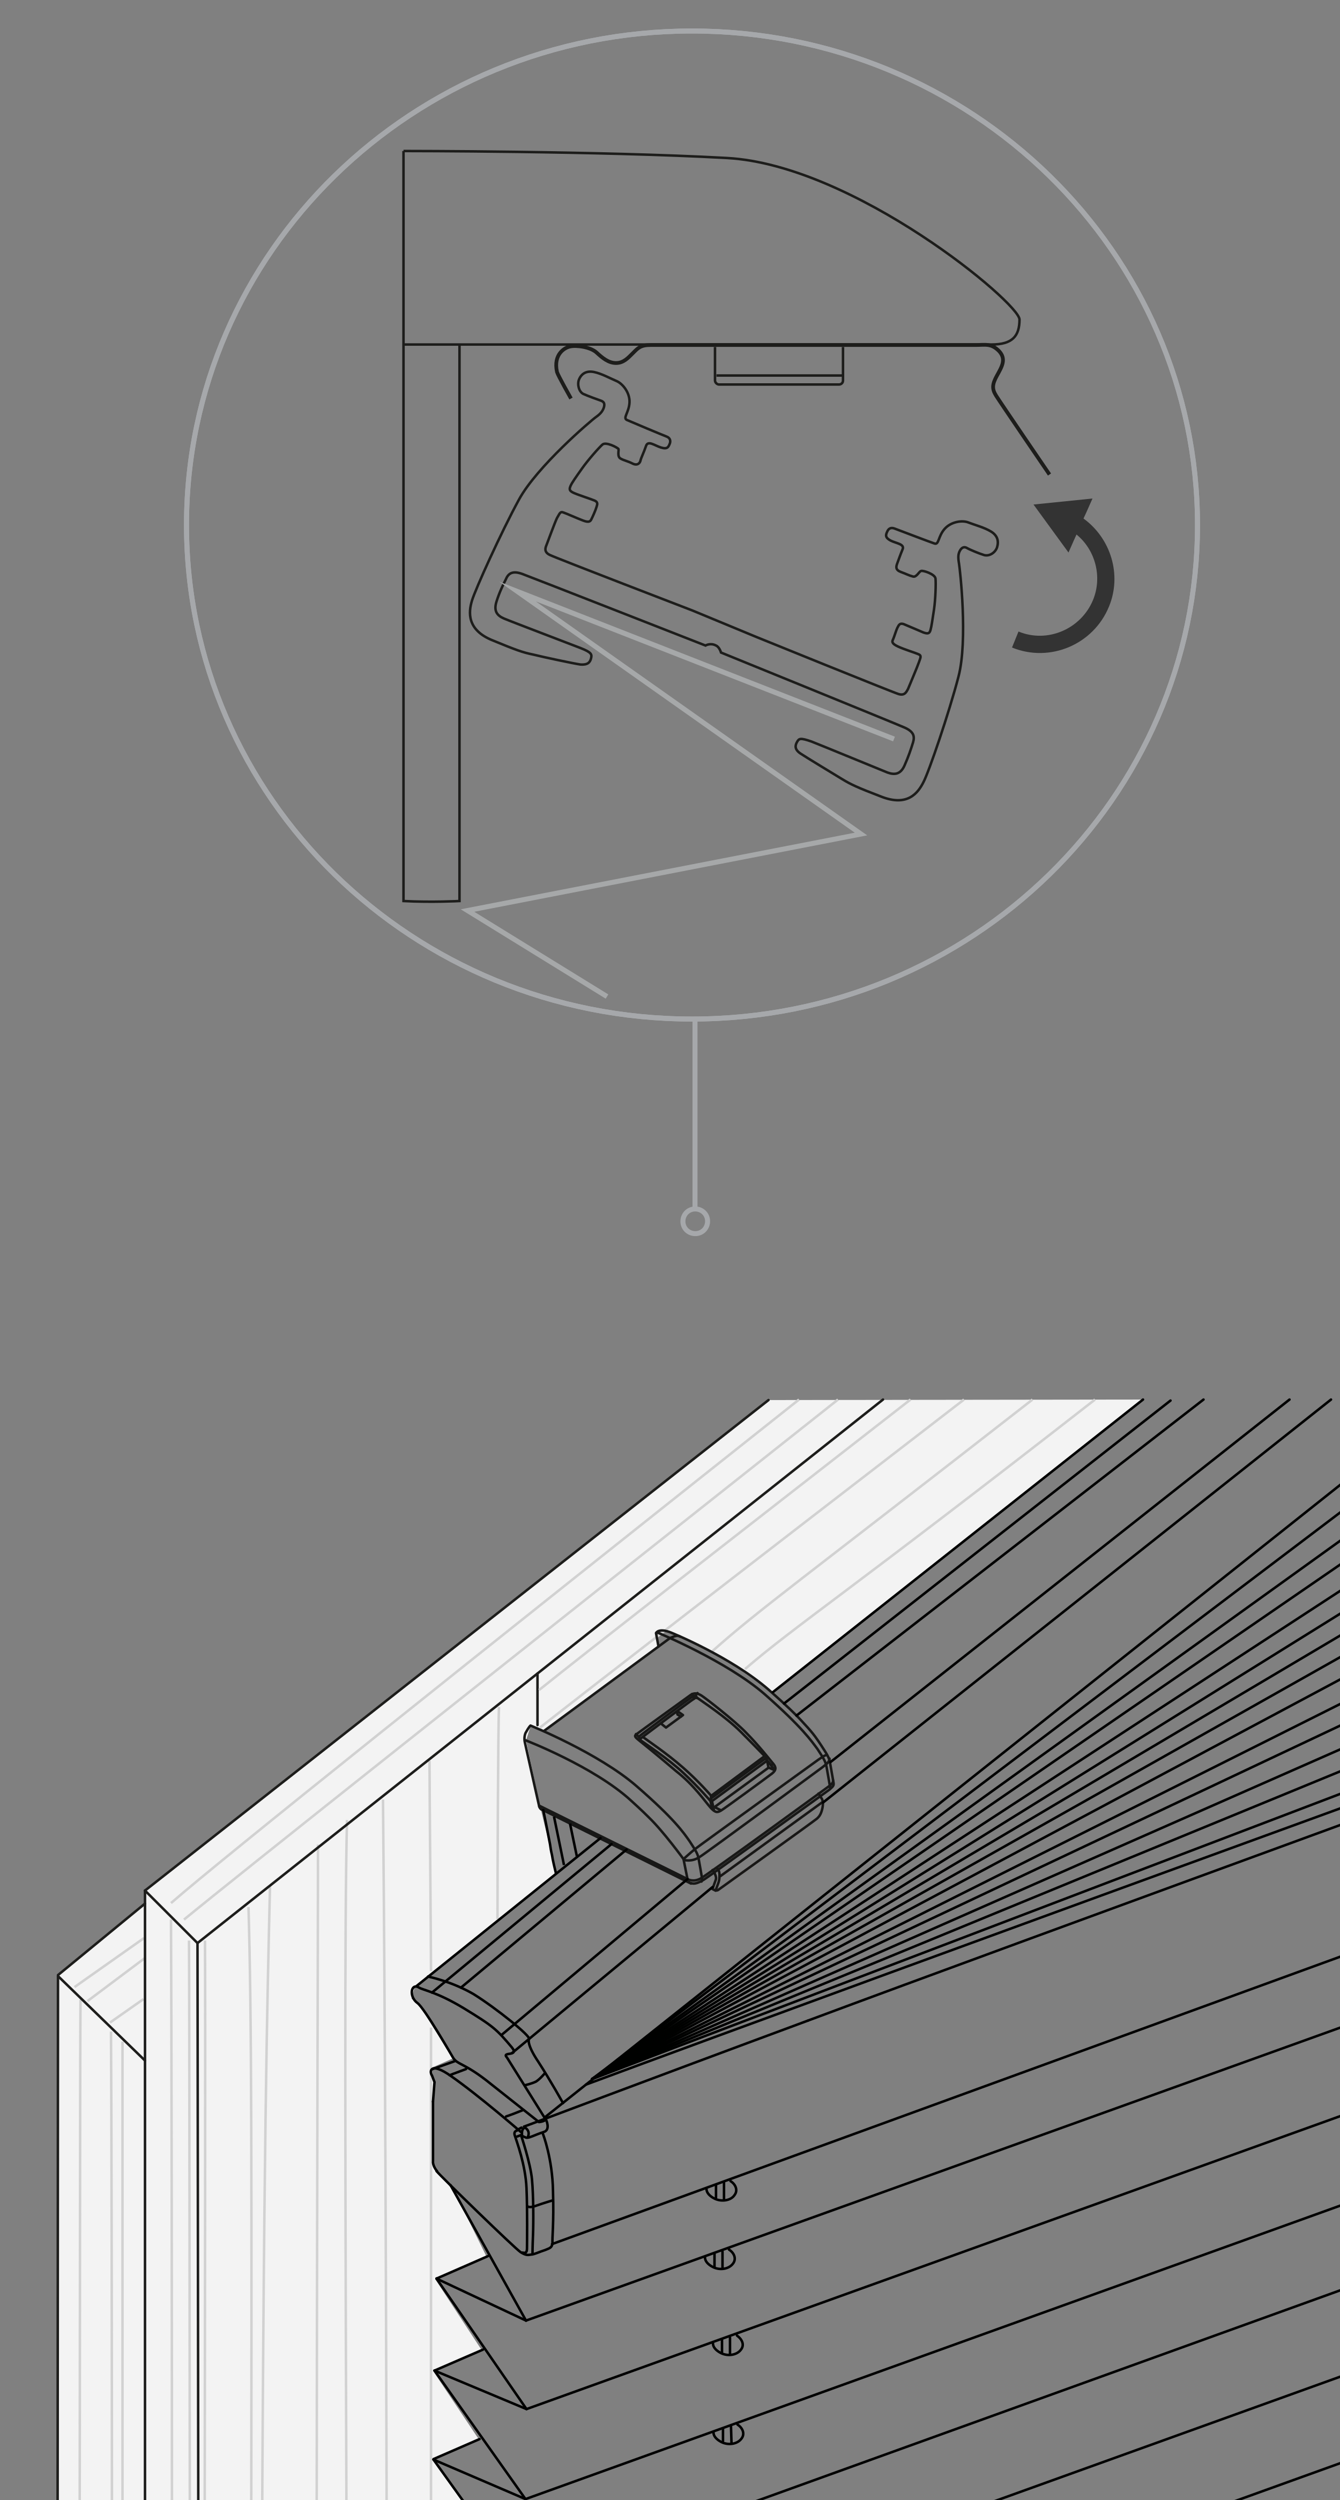 <?xml version="1.0" encoding="utf-8"?>
<!-- Generator: Adobe Illustrator 27.8.1, SVG Export Plug-In . SVG Version: 6.00 Build 0)  -->
<svg version="1.1" id="Ebene_1" xmlns="http://www.w3.org/2000/svg" xmlns:xlink="http://www.w3.org/1999/xlink" x="0px" y="0px"
	 width="268px" height="500px" viewBox="0 0 268 500" style="enable-background:new 0 0 268 500;" xml:space="preserve">
<rect x="0" y="0" width="268" height="500" fill="#808080" stroke="none"/>
<style type="text/css">
	.st0{fill:none;stroke:#A6A8AB;}
	.st1{fill:none;stroke:#1D1D1B;stroke-width:0.75;stroke-miterlimit:10;}
	.st2{fill:none;stroke:#1D1D1B;stroke-width:0.5;stroke-miterlimit:10;}
	.st3{fill:none;stroke:#A6A8A9;stroke-miterlimit:10;}
	.st4{fill:#333333;}
	.st5{fill:#F3F3F3;}
	.st6{fill:none;stroke:#D1D1D1;stroke-width:0.5;}
	.st7{fill:none;stroke:#1D1D1B;stroke-width:0.5;stroke-linecap:round;stroke-linejoin:round;stroke-miterlimit:10;}
	.st8{fill:none;stroke:#000100;stroke-width:0.5;stroke-linecap:round;stroke-linejoin:round;stroke-miterlimit:10;}
	.st9{fill:none;stroke:#181817;stroke-width:0.5;stroke-linecap:round;stroke-linejoin:round;}
	.st10{fill:none;stroke:#010101;stroke-width:0.5;stroke-miterlimit:10;}
	.st11{fill:none;stroke:#171616;stroke-width:0.5;stroke-linecap:round;stroke-linejoin:round;stroke-miterlimit:10;}
	.st12{fill:none;stroke:#181716;stroke-width:0.5;stroke-linecap:round;stroke-linejoin:round;stroke-miterlimit:10;}
</style>
<g>
	<g>
		<g>
			<g>
				<path class="st0" d="M138.4,6.2C82.6,6.2,37.3,50.5,37.3,105c0,54.6,45.3,98.8,101.1,98.8s101.1-44.2,101.1-98.8
					C239.5,50.5,194.2,6.2,138.4,6.2"/>
				<path class="st0" d="M138.4,6.2C82.6,6.2,37.3,50.5,37.3,105c0,54.6,45.3,98.8,101.1,98.8s101.1-44.2,101.1-98.8
					C239.5,50.5,194.2,6.2,138.4,6.2z"/>
			</g>
		</g>
		<g>
			<line class="st0" x1="139" y1="241.5" x2="139" y2="203.6"/>
			<g>
				<path class="st0" d="M137.4,242.4c-1,0.9-1.1,2.5-0.2,3.5c0.9,1,2.5,1.1,3.5,0.2c1-0.9,1.1-2.5,0.2-3.5S138.4,241.5,137.4,242.4
					z"/>
			</g>
		</g>
	</g>
	<g>
		<path class="st1" d="M209.9,94.9c0,0-9.9-14.5-10.7-15.8c-0.8-1.3-0.8-2.2,0.2-4c1-1.8,1.9-3.3,0.4-4.9c-1.6-1.6-2.7-1.2-4.8-1.2
			s-62.9,0-64.9,0s-2.5,0.6-3.5,1.6s-1.9,2-3.4,2s-2.7-1-3.9-2.1c-1.2-1.1-4-1.5-5.3-1.2c-1,0.2-3.4,1.5-2.6,5.1
			c0.2,0.7,2.8,5.3,2.8,5.3"/>
		<path class="st2" d="M143,69.4v6.7c0,0.4,0.4,0.8,0.8,0.8h24c0.4,0,0.8-0.3,0.8-0.8v-6.7"/>
		<line class="st2" x1="168.6" y1="75.1" x2="143.3" y2="75.1"/>
		<g>
			<path class="st2" d="M141.1,129.1c0,0-34.7-13.6-36.6-14.3s-2.8-0.2-3.3,1c-0.6,1.2-1.3,2.6-1.9,4.5s0.1,2.8,1.5,3.4
				s13,5,15.3,5.9c2.3,0.9,2.3,1.3,2.1,2.1c-0.2,0.8-0.7,1.3-2.1,1.2c-1.4-0.2-7.5-1.5-9.5-2c-2-0.4-3.4-0.9-8-2.8
				c-5.3-2.1-4.9-5.7-4.2-8s5.8-13.6,9.4-20.2s14.4-15.8,15.4-16.5c1-0.7,1.4-1.3,1.6-2c0.2-0.8-0.1-1.1-0.7-1.3
				c-0.6-0.2-2.5-0.9-3.4-1.3s-1.3-1.9-0.9-2.9c0.5-1.2,1.5-1.8,3-1.5s3.3,1.3,4.5,1.8c1.2,0.5,2.7,2.3,2.6,4.3
				c-0.1,2-1.4,3.1-0.5,3.5s7.1,3,7.9,3.3c0.8,0.3,0.8,0.9,0.7,1.3c-0.3,0.8-0.5,1.3-1.8,0.9c-1.3-0.4-2.6-1.5-3-0.3
				c-0.4,1.2-1,2.4-1.1,2.9s-0.6,1.1-1.6,0.6s-1.7-0.6-2.4-1c-0.7-0.4-0.3-1.6-0.4-1.9c-0.2-0.3-2.5-1.5-3.2-0.9
				c-0.7,0.6-2.9,3.1-4.1,4.8s-2,2.8-2.3,3.5s-0.2,1,0.7,1.4s3.4,1.2,4.1,1.5s0.6,0.7,0.4,1.3c-0.2,0.7-0.8,2-1,2.4
				s-0.4,0.8-1.7,0.3c-1.3-0.5-3.3-1.4-3.9-1.6c-0.7-0.3-0.8,0.3-1.3,1.1c-0.4,0.8-1.9,4.9-2.1,5.4s-0.6,1.4,0.7,2
				c1.2,0.6,28.5,11.1,28.5,11.1l12.8,5.3c0,0,27.1,11,28.4,11.4c1.3,0.4,1.6-0.5,1.9-1c0.2-0.5,1.9-4.5,2.2-5.4
				c0.3-0.9,0.6-1.3-0.2-1.6c-0.7-0.3-2.7-0.9-4-1.5c-1.3-0.6-1.2-1-1-1.4s0.6-1.8,0.9-2.4s0.5-0.9,1.2-0.7c0.7,0.3,3.1,1.3,4,1.7
				c0.9,0.3,1.2,0.2,1.4-0.5c0.2-0.7,0.4-2.1,0.7-4.1c0.3-2,0.4-5.3,0.3-6.2c-0.1-0.9-2.6-1.7-2.9-1.5c-0.4,0.1-0.9,1.3-1.6,1.1
				c-0.8-0.2-1.3-0.5-2.4-0.9s-1-1-0.8-1.6c0.2-0.5,0.6-1.7,1.1-2.9c0.5-1.1-1.2-1.2-2.4-1.8c-1.1-0.6-1-1.1-0.6-1.9
				c0.2-0.4,0.6-0.8,1.4-0.5s7.1,2.7,8,3c0.9,0.3,0.7-1.4,2-2.9c1.3-1.5,3.6-1.8,4.8-1.3c1.3,0.5,3.2,1,4.5,1.8
				c1.3,0.8,1.6,1.9,1.2,3.2c-0.4,1.1-1.6,1.8-2.6,1.5c-1-0.3-2.9-1.1-3.4-1.4s-1-0.2-1.4,0.5s-0.4,1.4-0.2,2.6
				c0.2,1.2,1.8,15.3-0.1,22.6c-1.9,7.3-5.9,19-7,21.1c-1.1,2.2-3.2,5-8.5,2.9c-4.7-1.8-6-2.4-7.8-3.5c-1.8-1.1-7.1-4.3-8.3-5.1
				s-1.1-1.6-0.7-2.3c0.4-0.7,0.6-0.9,2.9-0.1c2.3,0.9,13.7,5.6,15.2,6.2c1.4,0.5,2.6,0.4,3.4-1.4c0.8-1.8,1.3-3.3,1.7-4.6
				c0.4-1.3,0.1-2.2-1.7-3c-1.8-0.8-36.7-15-36.7-15s-0.3-1.1-1-1.4C142.1,128.5,141.1,129.1,141.1,129.1z"/>
		</g>
		<polyline class="st3" points="178.8,147.8 103.5,118.3 172.2,166.8 93.5,182.1 121.4,199.3 		"/>
	</g>
	<path class="st2" d="M80.7,30.2v150c5.6,0.3,11.2,0,11.2,0V68.9"/>
	<path class="st2" d="M80.7,68.9c0,0,113.4,0,117.6,0s5.6-1.7,5.6-5c0-3.3-33.1-30.9-58.5-32.3c-25.4-1.4-64.7-1.4-64.7-1.4"/>
</g>
<path class="st4" d="M216.7,103.7l0.6-1.3l1.2-2.7l-11.8,1.2l7,9.6l1.1-2.5l0.5-1.1c3.8,3.1,5.2,8.5,3.3,13.1
	c-2.4,5.8-9.1,8.7-14.9,6.3l-1.3,3.2c7.6,3.1,16.3-0.6,19.4-8.2C224.4,115,222.2,107.7,216.7,103.7z"/>
<path class="st5" d="M228.6,279.9l-74.8,0.1L29,378.1l-0.2,2.6L11.6,395l-0.1,138l79.8,0.2l-5.1-6.9l9.3-4.1l-8.8-13l9.2-4.1
	L86.6,492l9.2-4.1l-9.1-13.6l9.7-4.2l-9.3-14.2l10.3-4.4l-6.3-12.8l-4.5-5.6l0.2-16.7l-0.6-2.8l4.3-1.9l-6.6-10.7l-1.6-1.3l0.6-2.2
	l28.4-22.7l-3.3-13.6l-2.8-13.1l0.8-2.5l0.4-0.5l2.6,1.1l22.8-16.8l-0.6-3l1.2-0.4l2.6,0.9l9.3,4.5l10.3,7.1"/>
<g>
	<path class="st6" d="M15.9,533.1c0.1-67.6,0.1-119.9,0.2-133.2 M38,533.1c-0.1-72.2-0.1-128.4-0.2-145 M24.5,533.1
		c0-63,0-111.3,0-124.8 M34.4,533.1c0-74.4-0.1-132.5-0.2-149.2 M22.4,533.1c0-64.2-0.1-113.5-0.2-126.8 M99.5,383.8
		c0-7.2,0.1-37.9,0.3-42.4 M86.2,394.2c0-4.9-0.3-36.8-0.3-42.1 M86.2,500.3c0,33.8,0,33.3,0,33c0-57.5,0-92.1,0-127.8 M77.4,533.1
		c-0.2-103.1-0.6-152.5-0.8-173.2 M52.3,533.1c0.4-105.9,1.2-134.3,1.7-155.8 M69.4,533.1c-0.4-107.9-0.5-147.4,0-169.1 M63.3,533.1
		c0.1-106,0.3-142.9,0.3-164.2 M40.9,533.1c0.1-72.2,0.2-128.4,0.1-145 M50.2,533.1c0.2-106.3,0.1-130-0.5-151.7"/>
	<line class="st6" x1="14.9" y1="397.4" x2="28.8" y2="387.6"/>
	<path class="st6" d="M20.6,400.3"/>
	<line class="st6" x1="29.1" y1="391.5" x2="17.5" y2="400.2"/>
	<line class="st6" x1="22" y1="404.5" x2="28.7" y2="399.8"/>
</g>
<g>
	<line class="st7" x1="39.5" y1="388.6" x2="176.6" y2="279.9"/>
	<line class="st7" x1="29" y1="378.1" x2="153.7" y2="280"/>
	<line class="st7" x1="11.6" y1="395" x2="29" y2="380.7"/>
	<g>
		<line class="st7" x1="107.5" y1="334.7" x2="107.5" y2="345"/>
		<path class="st8" d="M40,389.4"/>
		<path class="st8" d="M95.8,443.6"/>
		<line class="st7" x1="11.5" y1="533" x2="11.6" y2="395.2"/>
		<line class="st7" x1="39.5" y1="388.6" x2="39.7" y2="533.1"/>
		<line class="st7" x1="29" y1="412.1" x2="11.6" y2="395.2"/>
		<g>
			<line class="st7" x1="29" y1="378.1" x2="29" y2="533.1"/>
		</g>
		<line class="st7" x1="29" y1="378.1" x2="39.5" y2="388.6"/>
	</g>
</g>
<path class="st6" d="M34.2,380.6c10.2-8.9,58.8-47.7,125.6-100.7"/>
<path class="st6" d="M36.8,383.9c10.7-8.8,61.5-49.1,130.8-104"/>
<path class="st6" d="M142.5,330.2c9.3-8.3,17.6-14.1,64-50.3"/>
<path class="st6" d="M107.8,338c10.1-8.1,37.6-29.5,74.3-58.1"/>
<path class="st6" d="M108,345.5c9.4-7.4,41.2-32,84.8-65.6"/>
<path class="st6" d="M149,333.8c10.1-8.7,20.8-15.5,70-53.9"/>
<g>
	<g>
		<g>
			<g>
				<path class="st9" d="M78.2,220.9"/>
			</g>
		</g>
	</g>
</g>
<g>
	<g>
		<g>
			<g>
				<g>
					<g>
						<path class="st9" d="M131.5,326.5c0,0,13.8,5.7,21.4,12.3c7.6,6.7,9.4,9.4,10.6,11c1.1,1.7,1.6,2.4,1.8,3.5
							c0.2,1.1,0.7,4,0.7,4c0.1,0.5-0.1,0.6-0.1,0.6 M137.5,375.8c0,0.3,0.4,0.8,0.7,0.9 M107.8,361.1c0,0.3,0.3,0.7,0.5,0.8
							 M107.8,361.1l-2.8-12.5c-0.2-0.8-0.1-1.5,0.1-2c0.7-1.3,1-1.5,1-1.5s13.6,5.5,21.2,12.1c7.6,6.6,9.4,9.3,10.6,11
							c1.1,1.7,1.6,2.4,1.8,3.4c0.2,1,0.7,4,0.7,4c0.1,0.5-0.1,0.7-0.1,0.7 M131.7,329.3l-0.5-2.7c0,0,0.5-1.1,3-0.1
							c0,0,11.9,4.8,19.5,11.4c3.4,3,5.7,5.2,7.2,6.9c1.9,2,2.7,3.3,3.3,4.2c1.1,1.7,1.6,2.4,1.8,3.5c0.2,1.1,0.7,4,0.7,4
							c0.1,0.5-0.1,0.7-0.1,0.7c-0.1,0.2-0.4,0.4-0.7,0.7c0,0-24.1,17.4-25.1,18s-1.9,1-2.6,0.7 M107.8,361.1l29.7,14.7l-0.8-4
							c0,0-4-5.5-6.9-8.3c-0.6-0.6-1.4-1.4-3.6-3.4c-7.4-6.8-21.2-12.1-21.2-12.1 M108.4,361.9l29.8,14.8"/>
					</g>
					<g>
						<path class="st10" d="M110.2,346.1"/>
						<path class="st10" d="M107.2,347.4"/>
					</g>
				</g>
				<g>
					<path class="st10" d="M111.2,374.7c-0.2-0.8-0.7-2.9-0.8-3.7c-0.2-0.8-0.3-1.5-0.4-2.2c-0.8-4.2-1.4-7-1.4-7"/>
					<path class="st10" d="M144.3,381.7"/>
					<path class="st10" d="M115.4,371.4c-0.2-1-1.4-6.7-1.4-6.7"/>
					<path class="st10" d="M112.8,373c-0.6-2.9-2-9.7-2-9.7"/>
				</g>
			</g>
			<path class="st9" d="M136.7,371.8c0,0,1.3-1.2,2.3-2c1-0.8,24.7-17.9,24.7-17.9c0.8-0.5,1.2-0.9,1.7-0.9"/>
			<path class="st9" d="M136.9,372c0,0,1.5,0.4,3-0.6c1.6-1,24.5-17.9,24.5-17.9c0.6-0.5,1.5-1,1.5-1.8"/>
			<path class="st9" d="M137.5,375.8c0,0,1.1,0.7,2.6-0.1c1.5-0.8,25.6-18.4,25.6-18.4c0.4-0.3,1-0.7,0.9-1.3"/>
			<path class="st9" d="M108.9,346.1l25.1-18.5c0.9-0.4,1.5-0.6,2-0.3"/>
			<path class="st9" d="M128.1,348.3c-0.7-0.6-1.4-1-0.9-1.4s10.2-7.4,10.9-7.9s1.4-0.4,2.2,0.1c0.8,0.5,6.6,5,8.9,7.4
				c2.4,2.4,5,5.7,5.5,6.3c0.5,0.6,0.6,1.2-0.3,1.9s-9.5,7-10.2,7.4s-1.1,0.5-2.1-0.6c-1-1.1-3.2-4.4-6.9-7.3
				C131.1,350.7,128.1,348.3,128.1,348.3z"/>
			<path class="st9" d="M127.2,346.8c0,0,0.8,0.7,0.9,1.2"/>
			<path class="st9" d="M127.9,347.2c0,0,10.4-7.9,10.8-8c0.4-0.2,0.6,0.3,1.1,0.6c0.5,0.4,5.3,3.5,8.4,6.6c3.1,3.1,5.1,5.2,5.1,5.2
				l0.4,1.9l1.2,0.5c0,0-1.2-1.8-1.6-2"/>
			<path class="st9" d="M128.2,348.1c0.5,0.4,5.3,3.5,8.5,6.5c3.2,3,5.4,5.6,5.4,5.6l0.3,1.5"/>
			<path class="st9" d="M128.6,347.4c0.5,0.4,4.7,3.2,8,6.1c3.2,2.8,5.6,5.6,5.6,5.6l0,1.1"/>
			<polyline class="st9" points="153.6,353.6 142.9,361.4 144.1,362 			"/>
			<path class="st9" d="M138.4,338.8c0,0,0.5,0.9,0.3,1c-0.4,0.2-10.6,7.9-10.6,7.9"/>
			<path class="st9" d="M138.7,339.8c0,0,0.5-0.4,0.7-0.2"/>
			<path class="st9" d="M139.5,338.6c0,0-0.4,0.4-0.3,0.6"/>
			<polyline class="st9" points="132.2,344.7 133.2,345.5 136.6,343 135.6,342.3 			"/>
			<polyline class="st9" points="135.4,342.4 135.5,342.9 136.2,343.3 			"/>
			<polyline class="st9" points="142.8,362.1 142.4,360.2 153.3,352.2 			"/>
			<line class="st9" x1="142.3" y1="359.6" x2="153.2" y2="351.6"/>
			<line class="st9" x1="142.3" y1="359.1" x2="152.8" y2="351.3"/>
			<line class="st9" x1="154.2" y1="353.1" x2="154.6" y2="352.7"/>
		</g>
		<g>
			<path class="st11" d="M166.8,357.8"/>
			<path class="st11" d="M155.8,369.2"/>
			<path class="st11" d="M161.5,356"/>
		</g>
	</g>
	<g>
		<g>
			<path class="st12" d="M125.3,378.4"/>
		</g>
		<path class="st12" d="M143,373.5"/>
		<g>
			<path class="st12" d="M143.1,378.1c0,0,0.4-1,0.6-1.6c0.2-0.6,0.2-1,0.2-1.7c-0.1-1.1-0.6-1.2-0.6-1.2"/>
			<path class="st12" d="M142.5,374c0,0,0.3,0.2,0.5,0.8c0.2,0.5,0.3,0.8,0.1,1.3c-0.2,0.5-0.6,1.7-0.6,1.7l0.6,0.3
				c0.3,0,0.5-0.1,0.5-0.1s19.1-13.7,19.8-14.3c0.2-0.2,0.6-0.5,0.9-1.4c0.3-0.9,0.4-1.9,0.1-2.5l-0.7-1.1"/>
			<path class="st12" d="M144.1,375.2c0,0,19.7-14.3,20.4-14.8"/>
		</g>
	</g>
</g>
<g>
	<g>
		<g>
			<line class="st8" x1="251.6" y1="533.1" x2="269.4" y2="526.7"/>
			<line class="st8" x1="202.9" y1="533.1" x2="269" y2="509.2"/>
			<line class="st8" x1="155.7" y1="533.1" x2="269.2" y2="492.2"/>
			<line class="st8" x1="86.4" y1="526.2" x2="91.3" y2="533.3"/>
			<line class="st8" x1="107.6" y1="533.1" x2="269.2" y2="474.9"/>
			<line class="st8" x1="86.6" y1="509.5" x2="103.7" y2="533.1"/>
			<line class="st8" x1="102" y1="533.1" x2="86.4" y2="526.2"/>
			<polyline class="st8" points="86.7,491.9 104.7,517 269,457.7 			"/>
			<line class="st8" x1="104.7" y1="517" x2="86.6" y2="509.5"/>
			<path class="st8" d="M104.7,517"/>
			<polyline class="st8" points="86.9,474.1 105.1,499.8 268.9,440.8 			"/>
			<line class="st8" x1="105.1" y1="499.8" x2="86.7" y2="491.9"/>
			<path class="st8" d="M105.1,499.8"/>
			<polyline class="st8" points="87.3,455.7 105.3,481.8 268.9,422.9 			"/>
			<line class="st8" x1="105.3" y1="481.8" x2="86.9" y2="474.1"/>
			<line class="st8" x1="105.2" y1="464.1" x2="90.1" y2="437"/>
			<path class="st8" d="M105.3,481.8"/>
			<line class="st8" x1="105.2" y1="464.1" x2="268.9" y2="405.2"/>
			<line class="st8" x1="105.2" y1="464.1" x2="87.3" y2="455.7"/>
			<path class="st8" d="M105.2,464.1"/>
			<line class="st8" x1="86.4" y1="526.2" x2="95.7" y2="522.1"/>
			<line class="st8" x1="86.6" y1="509.5" x2="95.9" y2="505.5"/>
			<line class="st8" x1="86.7" y1="491.8" x2="95.9" y2="487.8"/>
			<line class="st8" x1="86.9" y1="474.1" x2="96.6" y2="469.9"/>
			<line class="st8" x1="87.3" y1="455.7" x2="97.6" y2="451.2"/>
			<g>
				<g>
					<path class="st8" d="M147.4,467.1c1.1,0.8,1.5,1.9,0.8,2.8c-0.8,1.1-2.6,1.4-4,0.7c-1-0.5-1.6-1.2-1.6-1.9"/>
					<line class="st8" x1="144.4" y1="467.9" x2="144.4" y2="470.4"/>
					<line class="st8" x1="146" y1="467.5" x2="146" y2="470.8"/>
				</g>
				<g>
					<path class="st8" d="M145.8,449.9c1.1,0.7,1.5,1.9,0.8,2.8c-0.8,1.1-2.6,1.4-4,0.7c-1-0.5-1.6-1.2-1.6-1.9"/>
					<line class="st8" x1="142.9" y1="450.7" x2="142.9" y2="453.3"/>
					<line class="st8" x1="144.5" y1="450.3" x2="144.5" y2="453.6"/>
				</g>
				<g>
					<path class="st8" d="M146.1,436.2c1.1,0.7,1.5,1.9,0.8,2.8c-0.7,1.1-2.6,1.4-4,0.7c-1-0.5-1.6-1.2-1.6-1.9"/>
					<line class="st8" x1="143.2" y1="436.9" x2="143.2" y2="439.5"/>
					<line class="st8" x1="144.8" y1="436.5" x2="144.8" y2="439.9"/>
				</g>
				<g>
					<path class="st8" d="M147.5,484.9c1.1,0.7,1.5,1.9,0.8,2.8c-0.8,1.1-2.6,1.4-4,0.7c-1-0.5-1.6-1.2-1.6-1.9"/>
					<line class="st8" x1="144.6" y1="485.7" x2="144.6" y2="488.2"/>
					<line class="st8" x1="146.2" y1="485.3" x2="146.3" y2="488.6"/>
				</g>
				<g>
					<path class="st8" d="M147.2,502.1c1.1,0.7,1.5,1.9,0.8,2.8c-0.7,1.1-2.6,1.4-4,0.7c-1-0.5-1.6-1.2-1.6-1.9"/>
					<line class="st8" x1="144.2" y1="502.9" x2="144.2" y2="505.5"/>
					<line class="st8" x1="145.9" y1="502.5" x2="145.8" y2="505.8"/>
				</g>
				<g>
					<path class="st8" d="M147.6,519.3c1.1,0.8,1.5,1.9,0.8,2.8c-0.8,1.1-2.6,1.4-4,0.7c-1-0.5-1.6-1.2-1.6-1.9"/>
					<line class="st8" x1="144.7" y1="520.1" x2="144.7" y2="522.6"/>
					<line class="st8" x1="146.3" y1="519.7" x2="146.3" y2="523.1"/>
				</g>
			</g>
		</g>
		<g>
			<path class="st8" d="M103.4,421.6"/>
			<line class="st8" x1="118.4" y1="415.8" x2="269" y2="358.4"/>
			<line class="st8" x1="118.4" y1="415.8" x2="269.3" y2="349.3"/>
			<line class="st8" x1="118.4" y1="415.8" x2="269.1" y2="344.6"/>
			<line class="st8" x1="269" y1="340.3" x2="118.4" y2="415.8"/>
			<line class="st8" x1="118.4" y1="415.8" x2="269.1" y2="335.3"/>
			<line class="st8" x1="269.3" y1="330.7" x2="118.4" y2="415.8"/>
			<line class="st8" x1="118.4" y1="415.8" x2="269.2" y2="326.4"/>
			<line class="st8" x1="118.4" y1="415.8" x2="269.2" y2="322"/>
			<line class="st8" x1="269.2" y1="317.4" x2="118.4" y2="415.8"/>
			<line class="st8" x1="118.4" y1="415.8" x2="269.2" y2="312.1"/>
			<line class="st8" x1="269.2" y1="307.3" x2="118.4" y2="415.8"/>
			<line class="st8" x1="269.2" y1="301.6" x2="118.4" y2="415.8"/>
			<path class="st8" d="M178.1,381.8"/>
			<path class="st8" d="M178.1,381.8"/>
			<path class="st8" d="M189.5,368.2"/>
			<path class="st8" d="M169.5,370"/>
			<g>
				<path class="st8" d="M172.2,369.1"/>
			</g>
			<line class="st8" x1="268.9" y1="353.9" x2="118.4" y2="415.8"/>
		</g>
		<g>
			<g>
				<path class="st8" d="M85.7,419.4"/>
				<path class="st8" d="M91.4,424.9"/>
				<path class="st8" d="M90.7,421.8"/>
				<path class="st8" d="M269.2,390.9l-158.8,57.9"/>
				<path class="st8" d="M117.2,416.9c27.2-10.1,83.2-30.6,152.1-55.7"/>
				<path class="st8" d="M161.6,404.1c22-8.2,60.5-22.3,107.5-39.5"/>
				<path class="st8" d="M101.2,423.3c0.1-0.1-0.1,0.1,3.4-1.3"/>
				<path class="st8" d="M90.3,414.9c0.1,0-2,0.7,2.9-1.1"/>
				<path class="st8" d="M86.7,413.7c0.1,0-1.9,0.7,4.3-1.5"/>
				<path class="st8" d="M99.7,431.9"/>
				<path class="st8" d="M93.4,426.2"/>
				<path class="st8" d="M104.8,425.3c0.4-0.1,23.3-8.8,56.8-21.2"/>
				<path class="st8" d="M148.8,405.5"/>
				<line class="st8" x1="103.4" y1="426" x2="104.3" y2="425.5"/>
			</g>
			<g>
				<path class="st8" d="M109.2,423.9c0,0,1,2.1-0.5,2.5c-1.6,0.5-3,1.3-3.5,1.1c-0.6-0.2-1-0.5-1-0.5l-0.8,0.3"/>
				<path class="st8" d="M108.6,426.8c0,0,1.9,4.9,2,11.4c0.2,6.5-0.2,9.5-0.1,10.4c-0.1,0.9-0.5,1-1.5,1.4c-1,0.3-2.2,0.9-2.8,0.9
					c-0.6,0.1-1,0.2-2.1-0.5c-1.3-0.9-15.8-15-16.8-16.2"/>
				<g>
					<g>
						<path class="st8" d="M98.4,421.4"/>
					</g>
				</g>
				<path class="st8" d="M104.2,426.4c0,0-8.4-7.3-14-11.2c-4.1-2.9-4.4-1-3.8-0.1l0.5,1.3l-0.3,3.9"/>
				<path class="st8" d="M104.4,426.9c0,0-0.1-0.9,0.3-1.2"/>
				<path class="st8" d="M103.4,426.1c0,0-0.8,0.1-0.4,1.1c0.3,1,2.1,5.7,2.3,10.4c0.2,4.6,0.1,11.1,0.1,11.9c0,0.8-0.1,1.2-0.9,1"
					/>
				<path class="st8" d="M109.8,425.5"/>
				<path class="st8" d="M105,425.5c0,0,1.1,0.6,0.6,1.8"/>
				<path class="st8" d="M104.2,427c0,0,1.9,5.6,2.2,8.9c0.3,3.3,0.3,8.6,0.2,11.1c-0.1,2.4-0.1,3.7-0.1,3.7"/>
				<path class="st8" d="M105.6,441.3c0,0,0.4,0.3,1.7-0.2c1.4-0.5,3.1-1,3.1-1"/>
			</g>
			<path class="st8" d="M86.6,420.3v11.9c-0.1,0.7,0.5,1.7,0.8,2"/>
		</g>
		<g>
			<line class="st8" x1="164.6" y1="360.5" x2="266.2" y2="279.9"/>
			<line class="st8" x1="102.4" y1="410.6" x2="142.5" y2="377.4"/>
			<line class="st8" x1="166.1" y1="352.4" x2="257.9" y2="279.9"/>
			<line class="st8" x1="100.4" y1="406.9" x2="137.5" y2="375.8"/>
			<path class="st8" d="M269,296.2L108.9,423.5"/>
			<line class="st8" x1="154.6" y1="338.4" x2="228.6" y2="279.9"/>
			<line class="st8" x1="83.3" y1="397.2" x2="120.1" y2="367.6"/>
			<line class="st8" x1="156.8" y1="340.7" x2="234.1" y2="280.1"/>
			<line class="st8" x1="86.4" y1="398.5" x2="122.3" y2="368.8"/>
			<line class="st8" x1="159.3" y1="343.1" x2="240.7" y2="279.9"/>
			<line class="st8" x1="92.2" y1="397.5" x2="125.3" y2="369.9"/>
			<path class="st8" d="M85.6,395.3c0,0,4.6,0.9,9.1,3.5c4.5,2.8,11.6,8.5,11.1,9"/>
			<path class="st8" d="M108.9,423.5l-7.5-12c-1.2-1.3,2.5-0.1,1-2c-3.1-3.7-3.8-4.3-9.7-7.9c-5.3-3.2-8.1-3.6-8.9-4.1
				c-1.6-1-2.1,1.8-0.3,3.1c1.4,1,7.1,10.9,7.1,10.9c0.9,1.5,2.3,1,7.6,5.3c5.3,4.2,9.6,7.6,9.6,7.6c1-0.1,1.4-0.5,1.4-0.5"/>
			<path class="st8" d="M105.8,407.8c0,0-0.6,0.9,1.9,4.6c2.4,3.7,4.9,8.2,4.9,8.2"/>
			<path class="st8" d="M105.1,417c0,0,1.3-0.3,2.1-0.7c0.8-0.5,1.8-1.7,1.8-1.7"/>
		</g>
	</g>
</g>
</svg>
